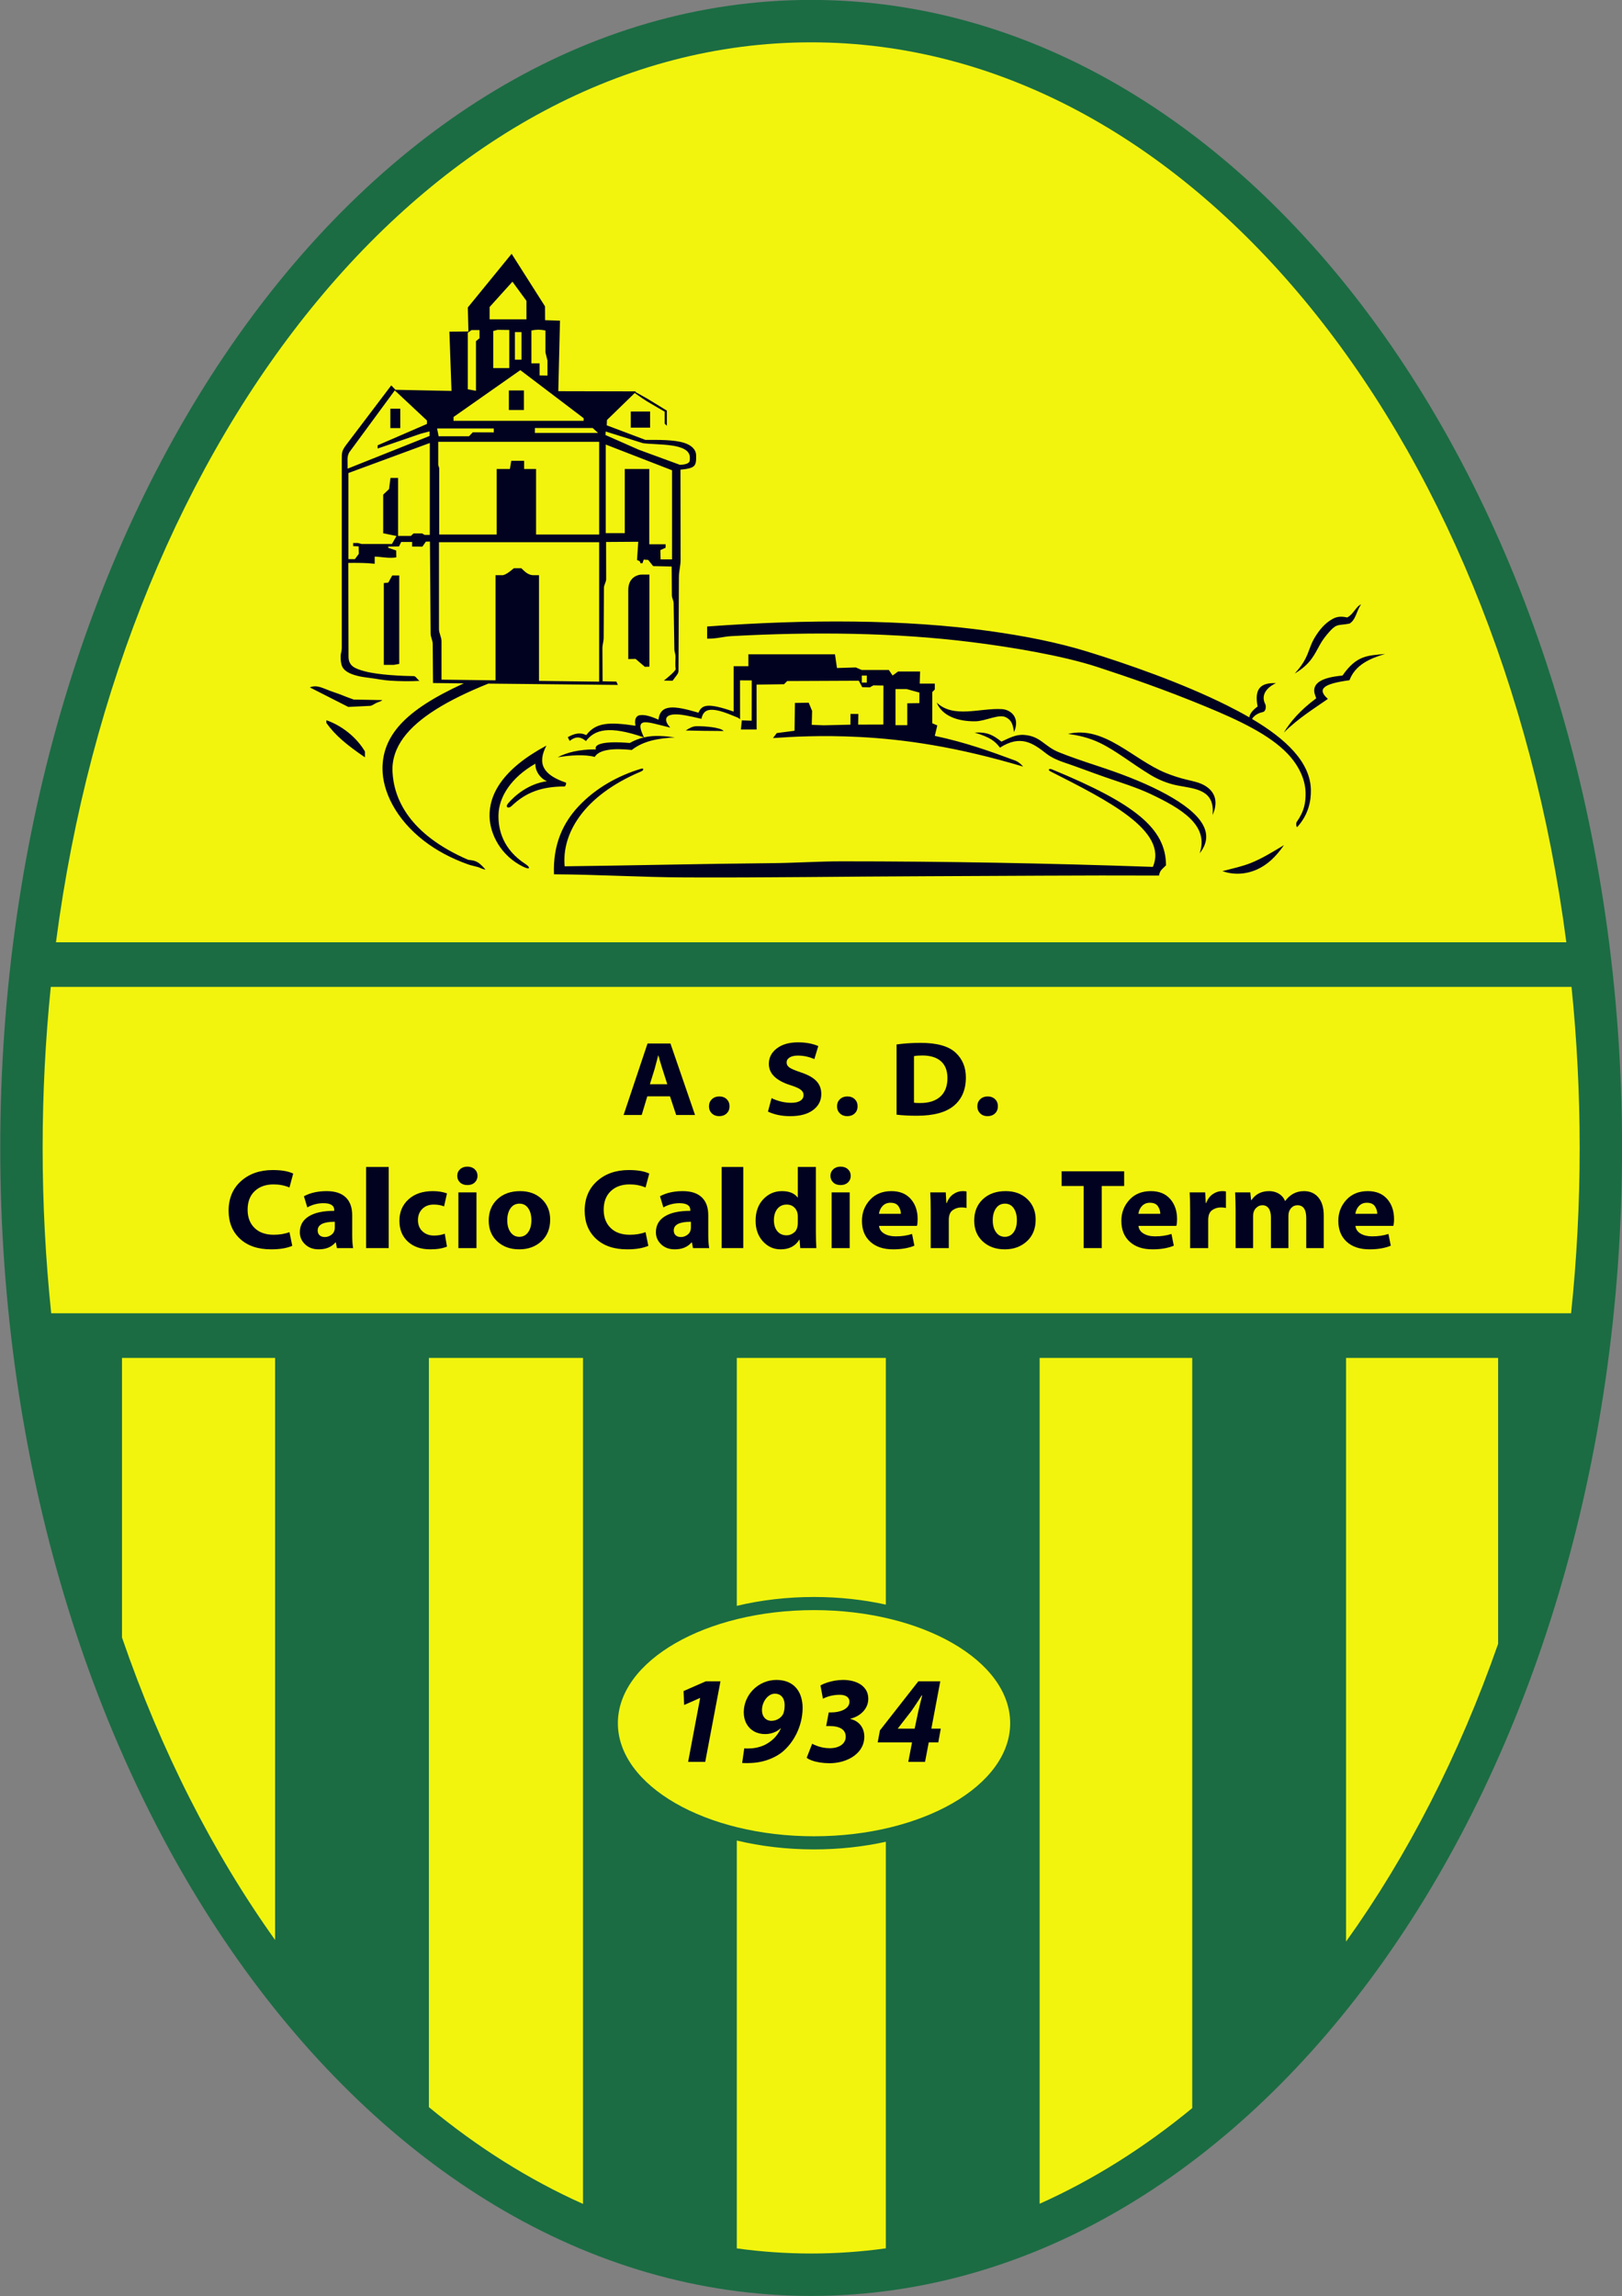 <?xml version="1.0" encoding="UTF-8"?>
<svg xmlns="http://www.w3.org/2000/svg" xmlns:xlink="http://www.w3.org/1999/xlink" width="400.6pt" height="567pt" viewBox="0 0 400.6 567" version="1.1">
<rect x="0" y="0" width="400.6" height="567" fill="#808080" stroke="none"/>
<g id="surface1">
<path style=" stroke:none;fill-rule:evenodd;fill:rgb(10.594%,42.358%,26.268%);fill-opacity:1;" d="M 200.336 -0.02 C 310.949 -0.02 400.613 126.891 400.613 283.445 C 400.613 440 310.949 566.91 200.336 566.91 C 89.727 566.91 0.059 440 0.059 283.445 C 0.059 126.891 89.727 -0.02 200.336 -0.02 Z M 200.336 -0.02 "/>
<path style=" stroke:none;fill-rule:evenodd;fill:rgb(94.922%,95.702%,5.099%);fill-opacity:1;" d="M 200.336 10.453 C 293.082 10.453 370.297 106.18 386.852 232.668 L 13.824 232.668 C 30.375 106.18 107.594 10.453 200.336 10.453 Z M 201.047 397.57 C 227.797 397.57 249.492 410.074 249.492 425.492 C 249.492 440.91 227.797 453.414 201.047 453.414 C 174.293 453.414 152.602 440.91 152.602 425.492 C 152.602 410.074 174.293 397.57 201.047 397.57 Z M 388.133 243.684 C 389.453 256.664 390.145 269.938 390.145 283.445 C 390.145 297.324 389.418 310.957 388.023 324.277 L 12.648 324.277 C 11.258 310.957 10.531 297.324 10.531 283.445 C 10.531 269.938 11.223 256.664 12.543 243.684 Z M 370.004 335.293 L 370.004 405.895 C 360.395 433.383 347.645 458.211 332.445 479.418 L 332.445 335.293 Z M 294.457 335.293 L 294.457 520.535 C 282.637 530.27 270.016 538.227 256.773 544.152 L 256.773 335.293 Z M 218.785 335.293 L 218.785 396.215 C 213.254 394.992 207.277 394.328 201.047 394.328 C 194.309 394.328 187.875 395.105 181.973 396.52 L 181.973 335.293 Z M 218.785 454.77 L 218.785 555.16 C 212.715 556.004 206.562 556.438 200.336 556.438 C 194.141 556.438 188.016 556.008 181.973 555.172 L 181.973 454.465 C 187.875 455.879 194.309 456.656 201.047 456.656 C 207.277 456.656 213.254 455.992 218.785 454.77 Z M 143.988 335.293 L 143.988 544.191 C 130.609 538.211 117.859 530.16 105.93 520.297 L 105.93 335.293 Z M 67.941 335.293 L 67.941 479.016 C 52.582 457.5 39.742 432.273 30.133 404.34 L 30.133 335.293 Z M 67.941 335.293 "/>
<path style=" stroke:none;fill-rule:evenodd;fill:rgb(0%,0.784%,12.157%);fill-opacity:1;" d="M 165.473 270.707 L 159.871 270.707 L 158.484 275.316 L 154.016 275.316 L 159.926 257.664 L 165.586 257.664 L 171.66 275.316 L 167 275.316 Z M 160.508 267.723 L 164.809 267.723 C 163.68 264.273 162.949 261.906 162.617 260.621 L 162.562 260.621 L 161.672 263.977 Z M 160.508 267.723 "/>
<path style=" stroke:none;fill-rule:evenodd;fill:rgb(0%,0.784%,12.157%);fill-opacity:1;" d="M 180.18 273.172 C 180.18 273.887 179.941 274.473 179.465 274.926 C 178.992 275.379 178.375 275.605 177.625 275.605 C 176.887 275.605 176.281 275.375 175.809 274.918 C 175.336 274.457 175.102 273.879 175.102 273.172 C 175.102 272.465 175.344 271.879 175.824 271.418 C 176.305 270.961 176.914 270.734 177.652 270.734 C 178.402 270.734 179.012 270.961 179.48 271.414 C 179.945 271.871 180.18 272.453 180.18 273.172 Z M 180.18 273.172 "/>
<path style=" stroke:none;fill-rule:evenodd;fill:rgb(0%,0.784%,12.157%);fill-opacity:1;" d="M 189.668 274.48 L 190.555 271.152 C 192.156 271.922 193.781 272.305 195.438 272.305 C 196.391 272.305 197.133 272.137 197.668 271.797 C 198.199 271.453 198.461 270.988 198.461 270.395 C 198.461 269.859 198.223 269.414 197.738 269.059 C 197.258 268.699 196.426 268.332 195.242 267.957 C 191.672 266.84 189.887 265.086 189.887 262.691 C 189.887 261.148 190.547 259.871 191.859 258.871 C 193.172 257.871 194.918 257.375 197.102 257.375 C 199.008 257.375 200.672 257.68 202.098 258.293 L 201.125 261.512 C 199.82 260.938 198.461 260.648 197.047 260.648 C 196.176 260.648 195.496 260.805 195.008 261.121 C 194.516 261.434 194.273 261.844 194.273 262.352 C 194.273 262.812 194.48 263.207 194.891 263.535 C 195.305 263.863 196.289 264.289 197.852 264.812 C 199.582 265.391 200.848 266.102 201.648 266.953 C 202.449 267.805 202.844 268.867 202.844 270.133 C 202.844 271.754 202.172 273.074 200.82 274.086 C 199.469 275.102 197.582 275.605 195.16 275.605 C 193.09 275.605 191.258 275.23 189.668 274.48 Z M 189.668 274.48 "/>
<path style=" stroke:none;fill-rule:evenodd;fill:rgb(0%,0.784%,12.157%);fill-opacity:1;" d="M 211.805 273.172 C 211.805 273.887 211.57 274.473 211.094 274.926 C 210.617 275.379 210.004 275.605 209.254 275.605 C 208.516 275.605 207.91 275.375 207.438 274.918 C 206.965 274.457 206.73 273.879 206.73 273.172 C 206.73 272.465 206.969 271.879 207.449 271.418 C 207.93 270.961 208.543 270.734 209.281 270.734 C 210.031 270.734 210.641 270.961 211.109 271.414 C 211.574 271.871 211.805 272.453 211.805 273.172 Z M 211.805 273.172 "/>
<path style=" stroke:none;fill-rule:evenodd;fill:rgb(0%,0.784%,12.157%);fill-opacity:1;" d="M 221.434 275.238 L 221.434 257.898 C 223.285 257.637 225.262 257.504 227.371 257.504 C 231.355 257.504 234.219 258.293 235.953 259.867 C 237.688 261.445 238.551 263.504 238.551 266.047 C 238.551 269.051 237.566 271.375 235.594 273.027 C 233.617 274.676 230.57 275.5 226.457 275.5 C 224.551 275.5 222.875 275.414 221.434 275.238 Z M 225.734 260.781 L 225.734 272.281 C 225.973 272.332 226.492 272.359 227.289 272.359 C 229.426 272.359 231.078 271.824 232.25 270.766 C 233.418 269.703 234 268.184 234 266.203 C 234 264.387 233.469 263.004 232.402 262.051 C 231.332 261.098 229.793 260.621 227.785 260.621 C 226.945 260.621 226.262 260.676 225.734 260.781 Z M 225.734 260.781 "/>
<path style=" stroke:none;fill-rule:evenodd;fill:rgb(0%,0.784%,12.157%);fill-opacity:1;" d="M 246.457 273.172 C 246.457 273.887 246.223 274.473 245.746 274.926 C 245.27 275.379 244.656 275.605 243.906 275.605 C 243.168 275.605 242.559 275.375 242.09 274.918 C 241.617 274.457 241.383 273.879 241.383 273.172 C 241.383 272.465 241.621 271.879 242.102 271.418 C 242.582 270.961 243.195 270.734 243.934 270.734 C 244.684 270.734 245.293 270.961 245.762 271.414 C 246.227 271.871 246.457 272.453 246.457 273.172 Z M 246.457 273.172 "/>
<path style=" stroke:none;fill-rule:evenodd;fill:rgb(0%,0.784%,12.157%);fill-opacity:1;" d="M 71.492 304.238 L 72.184 307.617 C 70.859 308.195 69.121 308.488 66.973 308.488 C 63.699 308.488 61.129 307.617 59.262 305.875 C 57.398 304.137 56.461 301.832 56.461 298.953 C 56.461 295.914 57.477 293.48 59.512 291.652 C 61.547 289.824 64.168 288.91 67.375 288.91 C 69.535 288.91 71.215 289.199 72.414 289.781 L 71.492 293.215 C 70.293 292.707 68.988 292.453 67.574 292.453 C 65.629 292.453 64.074 293.008 62.906 294.113 C 61.738 295.219 61.156 296.75 61.156 298.699 C 61.156 300.602 61.73 302.105 62.879 303.219 C 64.023 304.328 65.598 304.887 67.605 304.887 C 69.055 304.887 70.352 304.672 71.492 304.238 Z M 71.492 304.238 "/>
<path style=" stroke:none;fill-rule:evenodd;fill:rgb(0%,0.784%,12.157%);fill-opacity:1;" d="M 86.984 300.051 L 86.984 304.832 C 86.984 306.219 87.059 307.336 87.215 308.18 L 83.211 308.18 L 82.953 306.801 L 82.836 306.801 C 81.867 307.926 80.496 308.488 78.719 308.488 C 77.336 308.488 76.215 308.074 75.352 307.254 C 74.488 306.434 74.055 305.441 74.055 304.27 C 74.055 302.562 74.789 301.254 76.254 300.344 C 77.715 299.434 79.812 298.98 82.551 298.98 L 82.551 298.812 C 82.551 297.668 81.668 297.094 79.898 297.094 C 78.461 297.094 77.125 297.441 75.898 298.137 L 75.062 295.379 C 76.625 294.535 78.5 294.113 80.676 294.113 C 82.75 294.113 84.32 294.625 85.387 295.648 C 86.449 296.668 86.984 298.137 86.984 300.051 Z M 82.691 303.086 L 82.691 301.68 C 79.871 301.68 78.461 302.395 78.461 303.816 C 78.461 304.332 78.617 304.73 78.938 305.02 C 79.254 305.305 79.688 305.449 80.246 305.449 C 80.852 305.449 81.41 305.242 81.926 304.832 C 82.438 304.418 82.691 303.836 82.691 303.086 Z M 82.691 303.086 "/>
<path style=" stroke:none;fill-rule:evenodd;fill:rgb(0%,0.784%,12.157%);fill-opacity:1;" d="M 90.422 308.18 L 96.004 308.18 L 96.004 288.148 L 90.422 288.148 Z M 90.422 308.18 "/>
<path style=" stroke:none;fill-rule:evenodd;fill:rgb(0%,0.784%,12.157%);fill-opacity:1;" d="M 109.848 304.633 L 110.395 307.812 C 109.309 308.262 107.938 308.488 106.277 308.488 C 103.953 308.488 102.102 307.844 100.719 306.566 C 99.336 305.285 98.645 303.574 98.645 301.426 C 98.645 299.281 99.391 297.523 100.879 296.156 C 102.367 294.793 104.375 294.113 106.91 294.113 C 108.207 294.113 109.367 294.301 110.395 294.676 L 109.676 297.883 C 108.945 297.582 108.09 297.434 107.113 297.434 C 105.949 297.434 105.016 297.789 104.301 298.5 C 103.586 299.215 103.227 300.133 103.227 301.258 C 103.227 302.43 103.598 303.359 104.344 304.047 C 105.086 304.738 106.039 305.086 107.199 305.086 C 108.148 305.086 109.031 304.934 109.848 304.633 Z M 109.848 304.633 "/>
<path style=" stroke:none;fill-rule:evenodd;fill:rgb(0%,0.784%,12.157%);fill-opacity:1;" d="M 117.68 308.18 L 113.215 308.18 L 113.215 294.422 L 117.68 294.422 Z M 117.938 290.344 C 117.938 291 117.707 291.543 117.25 291.977 C 116.789 292.406 116.184 292.621 115.434 292.621 C 114.684 292.621 114.082 292.406 113.621 291.977 C 113.16 291.543 112.93 291 112.93 290.344 C 112.93 289.688 113.164 289.145 113.629 288.711 C 114.094 288.281 114.695 288.066 115.434 288.066 C 116.172 288.066 116.777 288.281 117.242 288.711 C 117.707 289.145 117.938 289.688 117.938 290.344 Z M 117.938 290.344 "/>
<path style=" stroke:none;fill-rule:evenodd;fill:rgb(0%,0.784%,12.157%);fill-opacity:1;" d="M 135.879 301.145 C 135.879 303.395 135.152 305.184 133.703 306.504 C 132.254 307.828 130.438 308.488 128.246 308.488 C 126.039 308.488 124.23 307.836 122.82 306.539 C 121.41 305.238 120.703 303.527 120.703 301.398 C 120.703 299.215 121.414 297.453 122.836 296.117 C 124.254 294.781 126.137 294.113 128.477 294.113 C 130.668 294.113 132.445 294.77 133.82 296.082 C 135.191 297.395 135.879 299.082 135.879 301.145 Z M 125.281 301.316 C 125.281 302.535 125.555 303.52 126.098 304.27 C 126.641 305.02 127.363 305.395 128.277 305.395 C 129.168 305.395 129.891 305.023 130.43 304.281 C 130.973 303.543 131.242 302.543 131.242 301.285 C 131.242 300.086 130.984 299.105 130.465 298.348 C 129.945 297.586 129.227 297.207 128.305 297.207 C 127.355 297.207 126.617 297.586 126.082 298.352 C 125.551 299.117 125.281 300.105 125.281 301.316 Z M 125.281 301.316 "/>
<path style=" stroke:none;fill-rule:evenodd;fill:rgb(0%,0.784%,12.157%);fill-opacity:1;" d="M 159.434 304.238 L 160.125 307.617 C 158.801 308.195 157.062 308.488 154.914 308.488 C 151.641 308.488 149.07 307.617 147.207 305.875 C 145.34 304.137 144.402 301.832 144.402 298.953 C 144.402 295.914 145.422 293.48 147.453 291.652 C 149.488 289.824 152.109 288.91 155.316 288.91 C 157.477 288.91 159.156 289.199 160.355 289.781 L 159.434 293.215 C 158.234 292.707 156.93 292.453 155.516 292.453 C 153.57 292.453 152.016 293.008 150.848 294.113 C 149.684 295.219 149.098 296.75 149.098 298.699 C 149.098 300.602 149.672 302.105 150.82 303.219 C 151.965 304.328 153.539 304.887 155.547 304.887 C 156.996 304.887 158.293 304.672 159.434 304.238 Z M 159.434 304.238 "/>
<path style=" stroke:none;fill-rule:evenodd;fill:rgb(0%,0.784%,12.157%);fill-opacity:1;" d="M 174.926 300.051 L 174.926 304.832 C 174.926 306.219 175.004 307.336 175.156 308.18 L 171.152 308.18 L 170.895 306.801 L 170.777 306.801 C 169.809 307.926 168.438 308.488 166.66 308.488 C 165.277 308.488 164.156 308.074 163.293 307.254 C 162.43 306.434 161.996 305.441 161.996 304.27 C 161.996 302.562 162.73 301.254 164.195 300.344 C 165.66 299.434 167.754 298.98 170.492 298.98 L 170.492 298.812 C 170.492 297.668 169.609 297.094 167.844 297.094 C 166.402 297.094 165.066 297.441 163.84 298.137 L 163.004 295.379 C 164.57 294.535 166.441 294.113 168.621 294.113 C 170.691 294.113 172.262 294.625 173.328 295.648 C 174.395 296.668 174.926 298.137 174.926 300.051 Z M 170.637 303.086 L 170.637 301.68 C 167.812 301.68 166.402 302.395 166.402 303.816 C 166.402 304.332 166.559 304.73 166.879 305.02 C 167.195 305.305 167.629 305.449 168.188 305.449 C 168.793 305.449 169.355 305.242 169.867 304.832 C 170.379 304.418 170.637 303.836 170.637 303.086 Z M 170.637 303.086 "/>
<path style=" stroke:none;fill-rule:evenodd;fill:rgb(0%,0.784%,12.157%);fill-opacity:1;" d="M 178.238 308.18 L 183.574 308.18 L 183.574 288.148 L 178.238 288.148 Z M 178.238 308.18 "/>
<path style=" stroke:none;fill-rule:evenodd;fill:rgb(0%,0.784%,12.157%);fill-opacity:1;" d="M 197.039 288.148 L 201.504 288.148 L 201.504 304.07 C 201.504 305.57 201.543 306.941 201.621 308.18 L 197.645 308.18 L 197.473 306.098 L 197.414 306.098 C 196.438 307.691 194.902 308.488 192.809 308.488 C 191.07 308.488 189.605 307.828 188.41 306.508 C 187.215 305.191 186.617 303.5 186.617 301.426 C 186.617 299.223 187.25 297.453 188.512 296.117 C 189.773 294.781 191.312 294.113 193.125 294.113 C 194.93 294.113 196.215 294.637 196.984 295.688 L 197.039 295.688 Z M 197.039 301.934 L 197.039 300.332 C 197.039 299.484 196.785 298.793 196.277 298.25 C 195.77 297.703 195.109 297.434 194.305 297.434 C 193.324 297.434 192.555 297.785 191.988 298.492 C 191.422 299.199 191.137 300.133 191.137 301.285 C 191.137 302.43 191.422 303.34 191.988 304.016 C 192.555 304.691 193.316 305.027 194.277 305.027 C 194.969 305.027 195.602 304.777 196.176 304.285 C 196.754 303.793 197.039 303.012 197.039 301.934 Z M 197.039 301.934 "/>
<path style=" stroke:none;fill-rule:evenodd;fill:rgb(0%,0.784%,12.157%);fill-opacity:1;" d="M 209.855 308.18 L 205.391 308.18 L 205.391 294.422 L 209.855 294.422 Z M 210.113 290.344 C 210.113 291 209.883 291.543 209.422 291.977 C 208.961 292.406 208.355 292.621 207.609 292.621 C 206.859 292.621 206.254 292.406 205.793 291.977 C 205.332 291.543 205.102 291 205.102 290.344 C 205.102 289.688 205.34 289.145 205.805 288.711 C 206.27 288.281 206.871 288.066 207.609 288.066 C 208.348 288.066 208.953 288.281 209.418 288.711 C 209.883 289.145 210.113 289.688 210.113 290.344 Z M 210.113 290.344 "/>
<path style=" stroke:none;fill-rule:evenodd;fill:rgb(0%,0.784%,12.157%);fill-opacity:1;" d="M 226.469 302.691 L 217.109 302.691 C 217.188 303.508 217.609 304.141 218.375 304.598 C 219.137 305.051 220.086 305.281 221.23 305.281 C 222.688 305.281 224.031 305.086 225.262 304.691 L 225.836 307.586 C 224.379 308.188 222.629 308.488 220.594 308.488 C 218.188 308.488 216.301 307.859 214.934 306.602 C 213.562 305.348 212.879 303.629 212.879 301.457 C 212.879 299.457 213.535 297.734 214.852 296.285 C 216.164 294.836 217.938 294.113 220.164 294.113 C 222.219 294.113 223.809 294.762 224.941 296.055 C 226.074 297.348 226.641 299.008 226.641 301.031 C 226.641 301.699 226.586 302.254 226.469 302.691 Z M 217.082 299.711 L 222.496 299.711 C 222.496 299.062 222.305 298.445 221.914 297.859 C 221.527 297.273 220.863 296.984 219.934 296.984 C 219.164 296.984 218.531 297.23 218.027 297.734 C 217.523 298.234 217.207 298.895 217.082 299.711 Z M 217.082 299.711 "/>
<path style=" stroke:none;fill-rule:evenodd;fill:rgb(0%,0.784%,12.157%);fill-opacity:1;" d="M 229.867 308.18 L 229.867 299.008 C 229.867 296.945 229.828 295.418 229.754 294.422 L 233.582 294.422 L 233.727 297.039 L 233.84 297.039 C 234.188 296.094 234.723 295.367 235.449 294.863 C 236.172 294.363 236.941 294.113 237.758 294.113 C 238.207 294.113 238.523 294.141 238.707 294.199 L 238.707 298.277 C 238.332 298.184 237.93 298.137 237.5 298.137 C 236.672 298.137 235.938 298.359 235.297 298.816 C 234.652 299.27 234.332 300.078 234.332 301.23 L 234.332 308.18 Z M 229.867 308.18 "/>
<path style=" stroke:none;fill-rule:evenodd;fill:rgb(0%,0.784%,12.157%);fill-opacity:1;" d="M 255.785 301.145 C 255.785 303.395 255.059 305.184 253.609 306.504 C 252.16 307.828 250.34 308.488 248.152 308.488 C 245.945 308.488 244.137 307.836 242.723 306.539 C 241.312 305.238 240.609 303.527 240.609 301.398 C 240.609 299.215 241.316 297.453 242.738 296.117 C 244.16 294.781 246.039 294.113 248.383 294.113 C 250.57 294.113 252.352 294.77 253.723 296.082 C 255.098 297.395 255.785 299.082 255.785 301.145 Z M 245.188 301.316 C 245.188 302.535 245.461 303.52 246.004 304.27 C 246.543 305.02 247.27 305.395 248.18 305.395 C 249.074 305.395 249.793 305.023 250.336 304.281 C 250.879 303.543 251.148 302.543 251.148 301.285 C 251.148 300.086 250.887 299.105 250.371 298.348 C 249.852 297.586 249.133 297.207 248.211 297.207 C 247.262 297.207 246.52 297.586 245.988 298.352 C 245.457 299.117 245.188 300.105 245.188 301.316 Z M 245.188 301.316 "/>
<path style=" stroke:none;fill-rule:evenodd;fill:rgb(0%,0.784%,12.157%);fill-opacity:1;" d="M 267.648 308.18 L 267.648 292.848 L 262.203 292.848 L 262.203 289.219 L 277.641 289.219 L 277.641 292.848 L 272.109 292.848 L 272.109 308.18 Z M 267.648 308.18 "/>
<path style=" stroke:none;fill-rule:evenodd;fill:rgb(0%,0.784%,12.157%);fill-opacity:1;" d="M 290.539 302.691 L 281.18 302.691 C 281.258 303.508 281.68 304.141 282.441 304.598 C 283.207 305.051 284.156 305.281 285.297 305.281 C 286.758 305.281 288.102 305.086 289.328 304.691 L 289.906 307.586 C 288.445 308.188 286.699 308.488 284.664 308.488 C 282.258 308.488 280.371 307.859 279.004 306.602 C 277.633 305.348 276.949 303.629 276.949 301.457 C 276.949 299.457 277.605 297.734 278.922 296.285 C 280.234 294.836 282.008 294.113 284.234 294.113 C 286.289 294.113 287.879 294.762 289.012 296.055 C 290.145 297.348 290.711 299.008 290.711 301.031 C 290.711 301.699 290.656 302.254 290.539 302.691 Z M 281.152 299.711 L 286.566 299.711 C 286.566 299.062 286.375 298.445 285.984 297.859 C 285.598 297.273 284.934 296.984 284.004 296.984 C 283.234 296.984 282.602 297.23 282.098 297.734 C 281.594 298.234 281.277 298.895 281.152 299.711 Z M 281.152 299.711 "/>
<path style=" stroke:none;fill-rule:evenodd;fill:rgb(0%,0.784%,12.157%);fill-opacity:1;" d="M 293.938 308.18 L 293.938 299.008 C 293.938 296.945 293.898 295.418 293.82 294.422 L 297.652 294.422 L 297.797 297.039 L 297.91 297.039 C 298.258 296.094 298.793 295.367 299.52 294.863 C 300.242 294.363 301.012 294.113 301.828 294.113 C 302.277 294.113 302.594 294.141 302.777 294.199 L 302.777 298.277 C 302.402 298.184 302 298.137 301.566 298.137 C 300.742 298.137 300.008 298.359 299.363 298.816 C 298.723 299.27 298.402 300.078 298.402 301.23 L 298.402 308.18 Z M 293.938 308.18 "/>
<path style=" stroke:none;fill-rule:evenodd;fill:rgb(0%,0.784%,12.157%);fill-opacity:1;" d="M 305.168 308.18 L 305.168 298.84 C 305.168 297.48 305.129 296.008 305.051 294.422 L 308.797 294.422 L 308.996 296.336 L 309.082 296.336 C 310.082 294.855 311.531 294.113 313.434 294.113 C 314.344 294.113 315.148 294.324 315.852 294.746 C 316.551 295.168 317.059 295.766 317.375 296.531 L 317.434 296.531 C 318.613 294.922 320.16 294.113 322.07 294.113 C 323.559 294.113 324.742 294.637 325.621 295.688 C 326.5 296.738 326.938 298.23 326.938 300.16 L 326.938 308.18 L 322.617 308.18 L 322.617 300.781 C 322.617 298.66 321.898 297.602 320.457 297.602 C 319.816 297.602 319.281 297.84 318.855 298.324 C 318.43 298.805 318.211 299.438 318.211 300.219 L 318.211 308.18 L 313.891 308.18 L 313.891 300.582 C 313.891 299.625 313.711 298.891 313.344 298.375 C 312.98 297.859 312.461 297.602 311.789 297.602 C 311.168 297.602 310.629 297.844 310.172 298.332 C 309.719 298.82 309.488 299.457 309.488 300.246 L 309.488 308.18 Z M 305.168 308.18 "/>
<path style=" stroke:none;fill-rule:evenodd;fill:rgb(0%,0.784%,12.157%);fill-opacity:1;" d="M 344.129 302.691 L 334.77 302.691 C 334.848 303.508 335.27 304.141 336.031 304.598 C 336.793 305.051 337.746 305.281 338.887 305.281 C 340.348 305.281 341.691 305.086 342.918 304.691 L 343.496 307.586 C 342.035 308.188 340.289 308.488 338.254 308.488 C 335.844 308.488 333.957 307.859 332.59 306.602 C 331.223 305.348 330.535 303.629 330.535 301.457 C 330.535 299.457 331.195 297.734 332.508 296.285 C 333.824 294.836 335.594 294.113 337.82 294.113 C 339.875 294.113 341.469 294.762 342.602 296.055 C 343.734 297.348 344.301 299.008 344.301 301.031 C 344.301 301.699 344.242 302.254 344.129 302.691 Z M 334.742 299.711 L 340.152 299.711 C 340.152 299.062 339.961 298.445 339.574 297.859 C 339.184 297.273 338.523 296.984 337.59 296.984 C 336.824 296.984 336.191 297.23 335.688 297.734 C 335.184 298.234 334.867 298.895 334.742 299.711 Z M 334.742 299.711 "/>
<path style=" stroke:none;fill-rule:evenodd;fill:rgb(0%,0.784%,12.157%);fill-opacity:1;" d="M 169.953 435.039 L 174.176 435.039 L 177.941 415.145 L 174.328 415.145 L 168.82 417.562 L 168.973 420.992 L 172.859 419.277 L 172.922 419.277 Z M 169.953 435.039 "/>
<path style=" stroke:none;fill-rule:evenodd;fill:rgb(0%,0.784%,12.157%);fill-opacity:1;" d="M 183.297 435.312 C 183.473 435.324 183.668 435.332 183.875 435.34 C 184.086 435.348 184.324 435.348 184.602 435.348 C 184.875 435.344 185.207 435.332 185.59 435.312 C 186.492 435.273 187.395 435.145 188.293 434.93 C 189.191 434.715 190.055 434.414 190.875 434.031 C 191.699 433.656 192.461 433.191 193.148 432.652 C 193.824 432.109 194.461 431.461 195.062 430.707 C 195.668 429.953 196.203 429.105 196.68 428.168 C 197.148 427.23 197.52 426.223 197.797 425.145 C 198.07 424.066 198.215 422.941 198.23 421.758 C 198.23 420.762 198.102 419.848 197.84 419.008 C 197.582 418.164 197.184 417.43 196.652 416.805 C 196.125 416.176 195.449 415.688 194.641 415.34 C 193.828 414.992 192.875 414.816 191.773 414.809 C 190.641 414.816 189.59 415.027 188.609 415.453 C 187.637 415.871 186.785 416.445 186.043 417.188 C 185.309 417.922 184.734 418.77 184.324 419.727 C 183.914 420.684 183.699 421.711 183.691 422.797 C 183.699 423.875 183.922 424.816 184.367 425.621 C 184.805 426.43 185.422 427.051 186.211 427.5 C 187.004 427.949 187.934 428.18 188.988 428.184 C 189.441 428.184 189.895 428.133 190.355 428.023 C 190.809 427.922 191.246 427.766 191.664 427.551 C 192.078 427.34 192.449 427.07 192.781 426.746 L 192.844 426.805 C 192.508 427.547 192.062 428.223 191.523 428.848 C 190.977 429.465 190.332 430 189.598 430.449 C 189.012 430.816 188.387 431.102 187.723 431.305 C 187.055 431.508 186.375 431.641 185.684 431.703 C 185.273 431.719 184.926 431.734 184.637 431.738 C 184.34 431.742 184.07 431.734 183.816 431.703 Z M 191.375 418.207 C 191.926 418.211 192.379 418.34 192.734 418.59 C 193.094 418.84 193.359 419.18 193.531 419.609 C 193.707 420.031 193.793 420.516 193.793 421.051 C 193.793 421.227 193.789 421.414 193.773 421.609 C 193.758 421.801 193.734 421.992 193.711 422.168 C 193.684 422.348 193.648 422.508 193.609 422.645 C 193.562 422.859 193.5 423.043 193.43 423.199 C 193.352 423.352 193.273 423.484 193.18 423.594 C 193.016 423.832 192.801 424.047 192.539 424.246 C 192.273 424.445 191.973 424.602 191.629 424.727 C 191.289 424.844 190.914 424.902 190.516 424.91 C 190.055 424.902 189.652 424.797 189.305 424.578 C 188.957 424.363 188.68 424.055 188.488 423.66 C 188.293 423.262 188.195 422.793 188.191 422.246 C 188.195 421.742 188.277 421.25 188.441 420.777 C 188.609 420.297 188.84 419.863 189.129 419.48 C 189.422 419.094 189.758 418.789 190.141 418.559 C 190.523 418.328 190.938 418.211 191.375 418.207 Z M 191.375 418.207 "/>
<path style=" stroke:none;fill-rule:evenodd;fill:rgb(0%,0.784%,12.157%);fill-opacity:1;" d="M 199.238 434.027 C 199.539 434.277 199.973 434.504 200.531 434.703 C 201.086 434.906 201.738 435.07 202.477 435.191 C 203.223 435.309 204.02 435.371 204.871 435.375 C 205.746 435.375 206.598 435.277 207.438 435.094 C 208.266 434.906 209.047 434.629 209.777 434.27 C 210.5 433.906 211.145 433.457 211.695 432.926 C 212.246 432.402 212.68 431.789 212.992 431.105 C 213.305 430.418 213.465 429.656 213.469 428.824 C 213.465 428.055 213.316 427.371 213.031 426.766 C 212.742 426.164 212.336 425.664 211.824 425.266 C 211.301 424.867 210.699 424.598 210.012 424.449 L 210.043 424.387 C 210.66 424.234 211.23 424.004 211.766 423.711 C 212.297 423.41 212.762 423.047 213.164 422.625 C 213.566 422.199 213.879 421.719 214.105 421.191 C 214.332 420.66 214.445 420.082 214.449 419.461 C 214.445 418.68 214.277 417.996 213.949 417.414 C 213.617 416.836 213.168 416.352 212.594 415.961 C 212.02 415.578 211.359 415.289 210.613 415.094 C 209.867 414.906 209.078 414.809 208.238 414.809 C 207.559 414.809 206.887 414.871 206.211 414.984 C 205.543 415.094 204.902 415.254 204.293 415.453 C 203.684 415.656 203.133 415.891 202.637 416.156 L 203.25 419.461 C 203.719 419.191 204.305 418.961 205.012 418.777 C 205.723 418.59 206.504 418.488 207.348 418.48 C 207.922 418.48 208.383 418.559 208.746 418.707 C 209.109 418.855 209.375 419.059 209.543 419.312 C 209.715 419.574 209.797 419.863 209.797 420.195 C 209.793 420.645 209.66 421.039 209.398 421.367 C 209.141 421.699 208.793 421.969 208.363 422.191 C 207.938 422.402 207.461 422.562 206.945 422.668 C 206.43 422.777 205.91 422.828 205.391 422.828 L 204.688 422.828 L 204.043 426.195 L 204.809 426.195 C 206.113 426.195 207.121 426.406 207.816 426.848 C 208.516 427.285 208.875 427.953 208.879 428.855 C 208.879 429.391 208.723 429.871 208.406 430.293 C 208.094 430.719 207.645 431.051 207.059 431.293 C 206.473 431.539 205.762 431.668 204.93 431.672 C 204.277 431.668 203.672 431.602 203.109 431.484 C 202.555 431.359 202.059 431.211 201.633 431.043 C 201.203 430.875 200.855 430.719 200.586 430.57 Z M 199.238 434.027 "/>
<path style=" stroke:none;fill-rule:evenodd;fill:rgb(0%,0.784%,12.157%);fill-opacity:1;" d="M 228.465 435.039 L 229.383 430.234 L 231.738 430.234 L 232.352 426.836 L 230.027 426.836 L 232.23 415.145 L 226.812 415.145 L 217.324 427.266 L 216.773 430.234 L 225.25 430.234 L 224.332 435.039 Z M 221.73 426.836 L 221.762 426.773 L 225.039 422.551 C 225.508 421.898 225.945 421.246 226.363 420.605 C 226.777 419.961 227.199 419.305 227.641 418.637 L 227.762 418.637 C 227.602 419.266 227.445 419.914 227.277 420.578 C 227.109 421.242 226.957 421.891 226.812 422.52 L 225.895 426.836 Z M 221.73 426.836 "/>
<path style=" stroke:none;fill-rule:evenodd;fill:rgb(0%,0.784%,12.157%);fill-opacity:1;" d="M 85.527 109.809 L 96.629 95.16 L 97.68 96.25 L 111.512 96.527 L 110.992 81.895 L 115.691 81.852 L 115.543 75.918 L 126.359 62.668 L 134.609 75.652 L 134.629 79.062 L 138.309 79.18 L 137.887 96.594 L 157.043 96.637 L 156.91 96.785 L 159.762 98.371 L 164.699 101.383 L 164.699 105.125 L 164.164 104.625 L 164.164 101.66 C 162.922 100.957 161.809 100.258 160.57 99.559 C 159.277 98.828 157.977 97.902 156.77 97.039 L 149.91 103.707 L 149.852 105.02 L 159.418 108.625 C 162.613 108.617 166.398 108.543 168.961 109.348 C 170.711 109.902 171.895 110.934 171.926 112.422 C 171.98 115.105 171.762 115.594 168.062 115.977 L 168.09 138.277 C 168.094 139.668 167.68 141.062 167.676 142.457 L 167.566 165.762 C 167.562 166.344 166.977 166.867 166.113 168.09 L 163.965 168.051 C 164.824 167.371 166.973 165.621 166.883 165.148 C 166.699 164.133 166.852 163.086 166.832 162.055 C 166.824 161.453 166.566 160.98 166.555 160.379 L 166.371 148.938 C 166.359 148.273 165.941 147.656 165.938 146.992 L 165.887 139.883 L 161.32 139.785 L 160.086 138.254 L 158.98 138.176 L 158.676 139.078 L 158.168 139.07 L 158.035 138.59 L 157.332 138.27 L 157.637 133.773 L 149.691 133.824 L 149.711 143.031 C 149.711 143.688 149.164 144.445 149.16 145.102 L 149.094 157.52 C 149.09 158.383 148.773 159.25 148.781 160.113 L 148.824 168.227 L 152.23 168.301 L 152.605 169.121 L 120.609 168.797 C 110.438 172.883 103.293 177.227 99.664 182.145 C 97.727 184.773 96.793 187.656 96.938 190.551 C 97.262 197.074 100.852 205.891 115.609 212.297 C 116.93 212.531 117.836 212.246 119.926 214.738 C 118.992 214.574 118.648 214.277 118.031 214.094 C 117.234 213.859 116.461 213.734 115.707 213.469 C 111.336 211.934 107.68 209.91 104.707 207.617 C 97.73 202.234 94.488 195.367 94.469 189.848 C 94.453 186.191 95.59 182.441 98.984 178.766 C 102.055 175.441 106.969 172.191 114.551 168.734 L 106.945 168.656 L 106.871 159.027 C 106.863 158.102 106.359 157.363 106.355 156.434 L 106.184 133.719 L 105.176 133.742 L 104.324 134.977 L 101.781 134.957 L 101.793 133.82 L 99.09 133.82 L 98.539 134.93 L 95.91 134.969 L 95.863 135.254 L 97.844 135.926 L 97.875 137.625 C 96.141 137.934 94.281 137.496 92.547 137.434 L 92.539 139.203 C 90.367 138.965 88.191 138.977 86.02 138.992 L 86.078 162.152 C 86.082 164.445 87.652 165.094 90.004 165.734 C 93.434 166.672 99.387 166.918 102.219 166.949 C 102.738 166.957 103.203 167.969 103.645 168.125 C 101.215 168.254 98.547 168.219 96.281 168.066 C 94.824 167.965 93.43 167.691 92.133 167.504 C 90.84 167.312 89.641 167.211 88.582 166.957 C 87.172 166.617 85.238 166.035 84.547 164.645 C 84.199 163.941 84.121 163.043 84.137 161.91 C 84.145 161.391 84.41 160.77 84.41 160.027 L 84.41 113.633 C 84.41 111.711 84.387 111.336 85.527 109.809 Z M 317.086 180.895 C 320.59 177.387 324.598 174.93 327.961 172.574 C 325.172 170.125 326.855 168.828 333.293 167.965 C 334.719 164.16 338.344 162.586 342.082 161.477 C 337.781 161.887 335.066 161.766 331.562 166.812 C 326.145 167.312 324.586 168.762 324.578 170.551 C 324.578 171.148 324.859 171.781 325.078 172.43 C 321.207 175.285 318.645 178.234 317.086 180.895 Z M 319.766 166.312 C 323.746 163.938 324.609 161.648 326 159.176 C 326.609 158.09 327.309 157.113 328.508 155.793 C 330.195 153.938 330.664 154.477 333.293 153.984 C 334.902 153.047 334.996 150.812 336.172 149.23 C 334.848 149.762 334.324 151.66 332.727 152.465 C 331.453 152.184 330.336 152.16 329.148 152.812 C 327.148 153.918 325.879 155.562 324.883 157.145 C 322.887 160.309 323.527 162.211 319.766 166.312 Z M 309.219 177.516 C 309.773 176.668 310.727 176.066 311.852 175.836 C 312.738 175.656 312.707 174.289 312.508 173.906 C 311.375 171.711 312.699 169.84 315.133 168.684 C 311.363 168.539 309.742 170.027 310.605 174.449 C 309.234 175.453 308.66 176.324 308.559 177.129 C 306.793 176.109 304.934 175.121 303.004 174.16 C 291.848 168.598 278.398 163.926 268.551 160.895 C 261.094 158.602 253.012 157.023 244.453 155.828 C 223.402 152.891 199.445 152.879 174.648 154.695 L 174.648 157.699 C 177.164 157.727 178.566 157.191 180.648 157.074 C 200.797 155.969 221.113 156.188 240.02 158.559 C 249.504 159.746 262.32 161.836 271.117 164.723 C 278.895 167.273 287.395 170.172 297.832 174.484 C 305.996 177.859 313.492 181.387 317.984 186.086 C 320.645 188.871 322.379 192.312 322.449 195.711 C 322.496 198.062 322.176 200.246 320.25 202.973 C 320.027 203.285 320.172 204.457 320.434 204.168 C 323.098 201.203 323.82 197.91 323.762 195.023 C 323.621 188.191 317.621 182.488 309.219 177.516 Z M 301.914 215.105 C 304.562 214.41 306.809 213.941 308.934 213.09 C 311.664 211.996 314.195 210.438 317.117 208.68 C 315.098 211.594 312.98 213.566 310.434 214.699 C 307.516 215.992 304.508 216.016 301.914 215.105 Z M 158.223 189.852 C 159.121 189.578 159.09 190.176 158.25 190.527 C 144.039 196.531 138.707 205.906 139.461 213.91 C 156.082 213.715 173.594 213.281 190.703 213.129 C 196.402 213.082 202.109 212.68 207.816 212.68 C 233.402 212.676 259.039 213.16 284.727 214.051 C 288.602 205.105 273.34 197.527 259.406 190.457 C 258.723 190.109 259.086 189.672 259.797 189.965 C 280.395 198.461 287.949 204.594 287.98 213.668 C 286.918 214.75 286.504 214.855 286.25 216.199 C 267.184 216.113 248.113 216.297 229.047 216.359 C 209.062 216.426 189.078 216.746 169.094 216.656 C 158.34 216.605 147.578 215.934 136.82 215.883 C 136.535 208.492 139.086 203.164 142.875 199.113 C 147.172 194.523 152.699 191.539 158.223 189.852 Z M 263.758 181.223 C 266.273 181.547 268.945 182.129 271.73 183.48 C 275.676 185.398 279.562 188.559 284.16 191.352 C 286.078 192.516 288.48 193.508 290.887 193.965 C 295.18 194.781 300.121 194.945 299.484 201.254 C 301.164 197.457 299.66 195.141 297.395 193.883 C 296.117 193.176 294.602 192.879 293.059 192.512 C 291.309 192.098 289.523 191.504 288.008 190.891 C 279.797 187.582 272.82 179.062 263.758 181.223 Z M 240.719 180.895 C 244.637 182.07 245.77 183.047 246.969 184.609 C 252.086 181.355 255.082 183.465 258.469 186.121 C 259.68 187.07 261.449 187.812 262.664 188.219 C 266.137 189.379 269.484 190.691 272.953 191.895 C 276.664 193.184 280.762 194.453 284.078 196.016 C 291.727 199.621 298.68 203.758 296.293 210.691 C 300.816 205.039 295.309 199.828 286.57 195.344 C 281.695 192.844 276.355 190.863 271.156 189.156 C 267.398 187.926 264.016 186.754 261.543 185.754 C 257.844 184.258 257.023 181.766 252.926 181.465 C 250.875 181.312 249.25 182.25 247.328 183.121 C 245.34 181.562 243.934 180.699 240.719 180.895 Z M 231.332 173.465 C 232.703 176.816 236.574 178.152 240.875 178.105 C 243.453 178.078 246.73 176.176 248.504 177.145 C 249.77 177.836 250.164 178.75 250.434 180.789 C 252.02 177.234 249.688 175.234 247.473 175.098 C 242.094 174.762 235.488 177.477 231.332 173.465 Z M 182.191 177.184 L 182.781 177.578 L 182.77 168 L 185.664 168.004 L 185.645 177.957 L 183.215 177.875 L 182.984 180.129 L 186.875 180.129 L 186.855 169.043 L 193.648 168.949 L 194.418 168.164 L 212.102 168.086 L 212.957 169.691 L 214.832 169.723 L 215.699 169.238 L 218.188 169.277 L 218.168 178.906 L 211.941 178.926 L 211.996 176.297 L 210.055 176.281 L 210.039 178.938 L 203.445 179.09 L 200.484 178.977 L 200.574 175.551 L 199.738 173.516 L 196.332 173.566 L 196.234 180.441 L 191.848 181.012 L 190.91 182.246 C 195.453 181.922 202.84 181.5 212.152 181.973 C 223.395 182.539 236.293 184.402 252.703 189.289 C 252.078 188.578 251.441 188.059 250.723 187.793 C 244.496 185.504 238.816 183.41 230.875 181.699 L 231.496 179.117 L 230.25 178.59 L 230.25 170.883 L 230.875 170.25 L 230.875 168.793 L 227.152 168.793 L 227.246 165.805 L 221.809 165.805 L 220.453 166.801 L 219.527 165.43 L 212.812 165.43 L 211.371 164.805 L 206.715 164.949 L 206.223 161.562 L 184.836 161.562 L 184.836 164.504 L 181.195 164.504 L 181.195 175.707 C 174.742 173.477 173.367 174.012 172.5 175.977 C 166.566 174.234 163.086 173.777 162.629 177.703 C 160.176 176.594 158.879 176.457 157.988 176.605 C 156.98 176.773 156.641 177.852 156.965 179.203 C 150.48 178.242 147.172 178.363 144.793 181.512 C 143.375 180.832 142.023 181.012 140.227 182.027 L 140.699 182.953 C 141.852 182.039 143.121 181.598 144.707 182.988 C 146.883 180.191 150.289 179.047 159.043 182.082 C 157.902 182.348 156.734 182.785 155.527 183.457 C 149.164 182.926 146.633 183.742 147.184 185.039 C 142.918 185.012 139.883 185.859 137.73 186.988 C 140.766 186.5 144.262 186.211 146.883 186.895 C 147.988 185.07 151.469 184.703 156.035 185.184 C 159 182.863 162.766 182.293 166.699 182.086 C 164.191 181.746 161.691 181.465 159.055 182.078 C 158.172 180.258 157.73 178.773 158.812 178.43 C 159.891 178.09 162.352 178.895 165.543 179.664 C 164.09 178.094 163.965 176.559 166.535 176.406 C 167.977 176.324 169.98 176.719 173.242 177.496 C 173.477 176.25 174.074 175.535 175.02 175.336 C 177.184 174.891 180.664 176.617 182.191 177.188 Z M 212.852 166.812 L 214.078 166.812 L 214.078 168.539 L 212.852 168.539 Z M 221.172 170.141 L 223.91 170.141 L 227.07 171.012 L 227.07 173.617 L 224.078 173.66 L 224.078 179.059 L 221.172 179.059 Z M 169.363 180.375 C 172.004 180.43 175.527 180.5 178.746 180.5 C 177.879 179.59 174.246 179.309 172.102 179.309 C 171.07 179.309 170.203 179.824 169.363 180.375 Z M 129.242 214.027 C 123.645 211.305 121.027 205.938 120.91 201.668 C 120.762 196.168 124.129 189.891 134.953 184.105 C 132.602 188.621 134.184 191.34 139.75 193.242 C 139.953 193.309 139.676 194.191 139.461 194.191 C 133.707 194.215 129.867 195.668 126.375 199.004 C 125.52 199.824 124.738 199.27 125.457 198.414 C 127.191 196.352 130.621 193.504 135.078 192.895 C 133.457 192.246 132.129 190.363 132.234 188.562 C 126.191 192.008 123.234 196.785 123.117 201.145 C 123.02 204.922 124.238 209.766 129.805 213.367 C 130.988 214.133 131.055 214.906 129.242 214.027 Z M 80.613 178.523 C 82.812 181.598 85.629 183.926 90.133 187.004 C 90.133 186.523 90.133 186.043 90.133 185.562 C 87.973 181.883 84.191 179.062 80.609 177.844 Z M 76.531 169.734 L 86.012 174.555 L 91.363 174.293 C 91.941 174.266 92.414 173.816 92.922 173.582 C 93.582 173.277 94.23 173.137 94.414 172.871 L 87.359 172.734 C 86.973 172.57 85.664 172.148 84.848 171.793 C 83.922 171.395 82.789 171.047 81.625 170.621 C 79.688 169.914 78.258 169.012 76.531 169.734 Z M 130.023 78.852 L 120.922 78.852 L 120.922 75.805 L 126.562 69.555 L 130.023 74.289 Z M 131.246 81.602 C 132.402 81.352 133.555 81.352 134.711 81.602 L 134.711 87.016 L 135.211 89.035 L 135.211 92.738 L 133.266 92.703 L 133.266 89.711 L 131.246 89.711 Z M 127.172 82 L 128.797 82 L 128.797 88.812 L 127.172 88.812 Z M 121.82 81.727 L 122.891 81.441 L 125.777 81.477 L 125.777 90.883 L 121.82 90.883 Z M 115.539 96.125 L 117.555 96.496 L 117.555 84.234 L 118.43 83.516 L 118.43 81.496 L 116.477 81.496 L 115.539 82.145 Z M 112.008 103.906 L 144.145 103.906 L 144.145 103.258 L 128.508 91.395 L 112.008 102.969 Z M 125.68 96.41 L 129.395 96.41 L 129.395 101.238 L 125.68 101.238 Z M 155.789 101.609 L 160.562 101.609 L 160.562 105.594 L 155.789 105.594 Z M 149.543 107.418 L 157.734 111.035 L 167.922 114.773 C 170.664 114.668 170.344 113.707 170.379 113.195 C 170.66 109.211 162.176 109.953 158.773 109.422 L 149.598 106.551 Z M 132.109 105.688 L 146.379 105.688 L 147.707 106.898 L 132.109 106.898 Z M 107.957 105.797 L 121.953 105.797 L 121.953 106.77 L 116.762 106.75 L 115.828 107.727 L 108.332 107.727 Z M 97.504 96.398 L 86.383 111.52 C 85.984 112.059 85.828 112.742 85.832 113.41 L 85.852 115.723 L 106.086 107.652 L 106.086 106.52 L 103.883 107.102 L 93.273 110.75 L 93.273 109.957 L 105.453 104.68 L 105.449 103.832 Z M 96.41 100.914 L 98.859 100.914 L 98.859 105.707 L 96.41 105.707 Z M 149.605 109.766 L 165.977 116.121 L 165.977 138.129 L 163.152 138.129 L 163.102 135.828 L 164.383 135.254 L 164.391 134.391 L 160.355 134.391 L 160.355 115.797 L 154.305 115.797 L 154.305 131.648 L 149.605 131.648 Z M 106.152 109.387 L 86.055 116.797 L 86.055 138.062 L 87.652 138.062 L 88.613 136.762 L 88.578 134.914 L 87.227 134.848 L 87.223 134.074 L 88.375 134.074 L 89.309 134.324 L 96.797 134.324 L 97.926 132.348 L 94.641 131.68 L 94.641 122.137 L 96.082 120.766 L 96.445 118.008 L 98.316 118.008 L 98.316 132.328 L 101.488 132.328 L 102.137 131.707 L 104.227 131.707 L 104.875 132.078 L 106.152 132.078 Z M 160.395 141.879 L 158.426 141.879 C 157.895 141.879 155.168 142.258 155.168 145.711 L 155.168 162.738 L 156.988 162.703 L 159.266 164.652 L 160.395 164.609 Z M 98.605 142.094 L 96.875 142.094 L 95.895 143.859 L 94.793 143.973 L 94.793 164.176 L 97.234 164.176 L 98.605 163.93 Z M 108.234 109.094 L 147.984 109.094 L 147.984 131.98 L 132.398 131.98 L 132.398 115.797 L 129.445 115.797 L 129.445 113.777 L 126.273 113.777 L 125.934 115.797 L 122.672 115.797 L 122.672 131.98 L 108.484 131.98 L 108.484 115.613 L 108.234 114.82 Z M 108.418 133.883 L 147.977 133.883 L 147.977 168.316 L 133.121 168.129 L 133.121 142.023 L 131.582 142.023 C 131.152 142.023 130.531 141.785 130.039 141.449 C 129.543 141.113 129.172 140.684 128.746 140.305 L 126.922 140.305 C 126.617 140.527 126.008 141.09 125.348 141.512 C 124.836 141.84 124.246 142.086 124.059 142.023 L 122.383 142.023 L 122.383 167.988 L 109.043 167.82 L 109.043 158.309 C 109.043 157.324 108.418 156.34 108.418 155.355 Z M 108.418 133.883 "/>
</g>
</svg>
